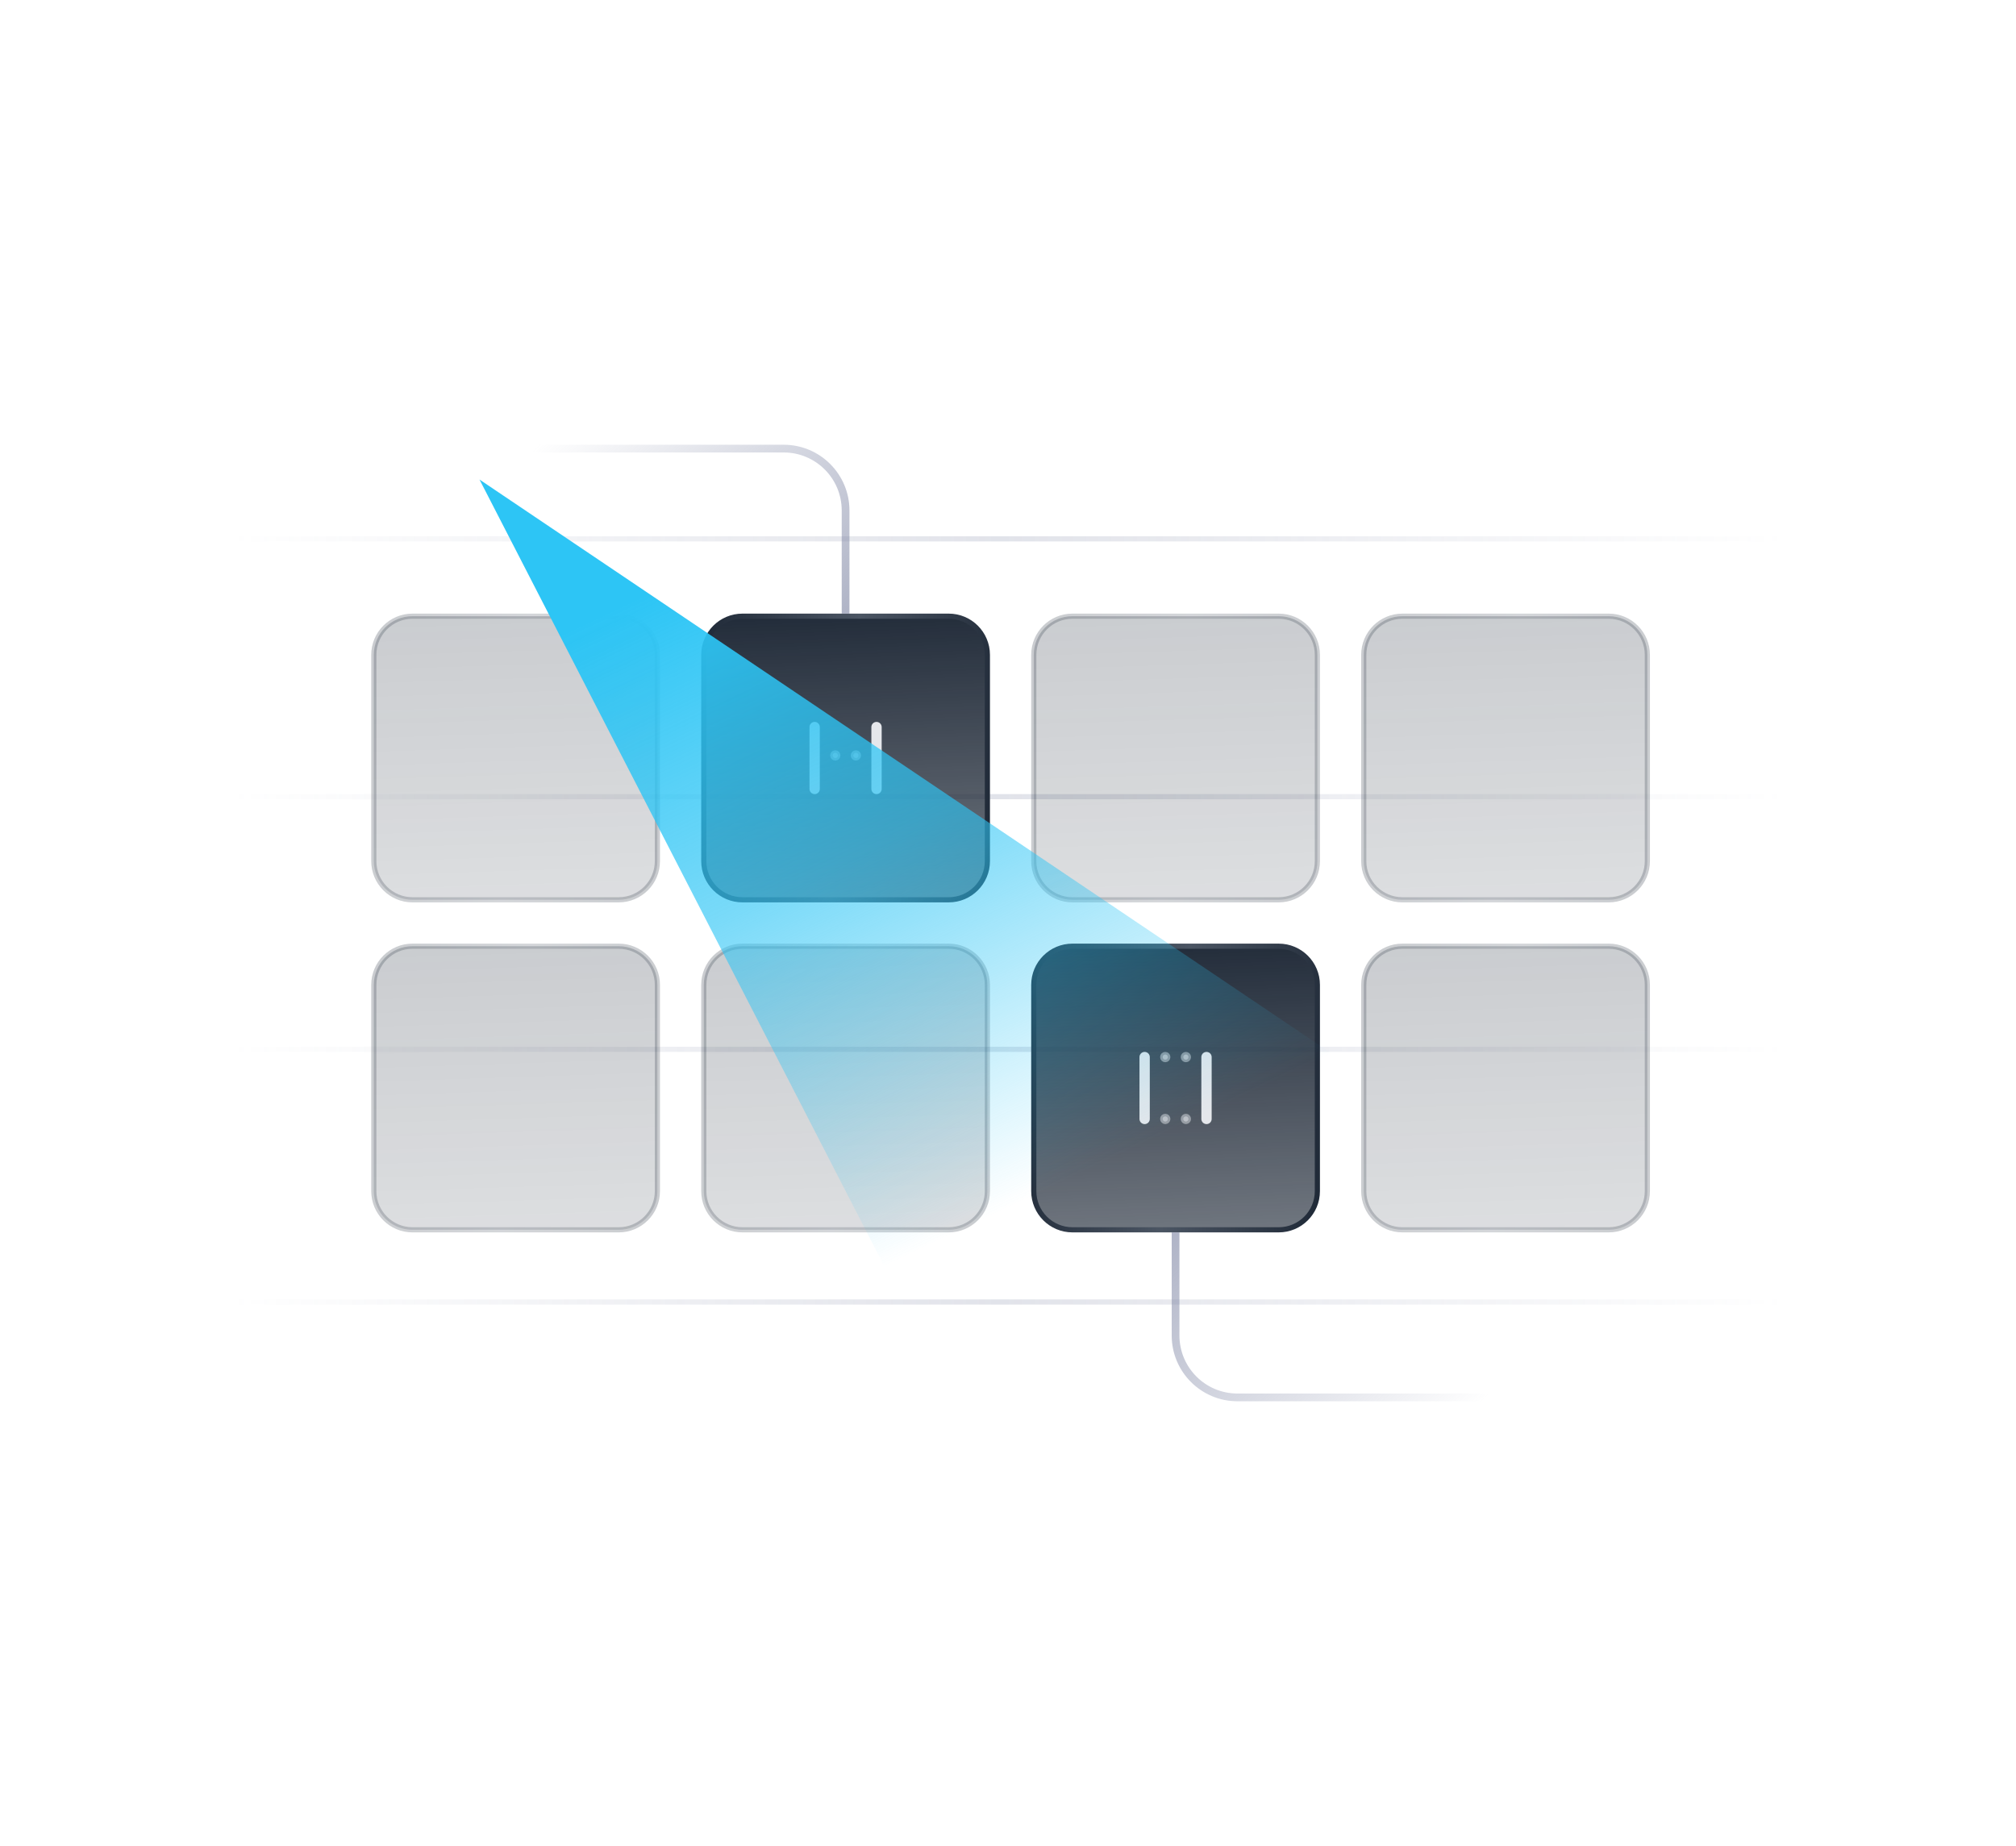 <svg width="391" height="358" viewBox="0 0 391 358" fill="none" xmlns="http://www.w3.org/2000/svg">
    <rect x="45" y="154" width="304" height="1" fill="url(#paint0_linear_12_303)" />
    <rect x="45" y="203" width="304" height="1" fill="url(#paint1_linear_12_303)" />
    <rect x="45" y="104" width="304" height="1" fill="url(#paint2_linear_12_303)" />
    <rect x="45" y="252" width="304" height="1" fill="url(#paint3_linear_12_303)" />
    <path opacity="0.24"
        d="M80 119.5H120C124.142 119.5 127.5 122.858 127.5 127V167C127.5 171.142 124.142 174.5 120 174.5H80C75.858 174.5 72.5 171.142 72.5 167V127C72.5 122.858 75.858 119.5 80 119.5Z"
        fill="url(#paint4_linear_12_303)" stroke="url(#paint5_linear_12_303)" />
    <path
        d="M144 119.5H184C188.142 119.5 191.5 122.858 191.5 127V167C191.5 171.142 188.142 174.5 184 174.5H144C139.858 174.5 136.5 171.142 136.5 167V127C136.5 122.858 139.858 119.5 144 119.5Z"
        fill="url(#paint6_linear_12_303)" stroke="url(#paint7_linear_12_303)" />
    <path opacity="0.48"
        d="M162 146C162.276 146 162.5 146.224 162.5 146.5C162.5 146.776 162.276 147 162 147C161.724 147 161.5 146.776 161.5 146.5C161.5 146.224 161.724 146 162 146Z"
        fill="#E5E7EB" stroke="#E5E7EB" />
    <path opacity="0.48"
        d="M166 146C166.276 146 166.5 146.224 166.5 146.5C166.5 146.776 166.276 147 166 147C165.724 147 165.5 146.776 165.5 146.5C165.5 146.224 165.724 146 166 146Z"
        fill="#E5E7EB" stroke="#E5E7EB" />
    <path d="M158 153V141" stroke="#E5E7EB" stroke-width="2" stroke-linecap="round" stroke-linejoin="round" />
    <path d="M170 153V141" stroke="#E5E7EB" stroke-width="2" stroke-linecap="round" stroke-linejoin="round" />
    <path opacity="0.24"
        d="M208 119.5H248C252.142 119.5 255.5 122.858 255.5 127V167C255.5 171.142 252.142 174.5 248 174.5H208C203.858 174.5 200.5 171.142 200.5 167V127C200.5 122.858 203.858 119.5 208 119.5Z"
        fill="url(#paint8_linear_12_303)" stroke="url(#paint9_linear_12_303)" />
    <path opacity="0.24"
        d="M272 119.5H312C316.142 119.5 319.5 122.858 319.5 127V167C319.5 171.142 316.142 174.5 312 174.5H272C267.858 174.5 264.5 171.142 264.5 167V127C264.5 122.858 267.858 119.5 272 119.5Z"
        fill="url(#paint10_linear_12_303)" stroke="url(#paint11_linear_12_303)" />
    <path opacity="0.24"
        d="M80 183.5H120C124.142 183.5 127.5 186.858 127.5 191V231C127.5 235.142 124.142 238.5 120 238.5H80C75.858 238.5 72.5 235.142 72.5 231V191C72.5 186.858 75.858 183.5 80 183.5Z"
        fill="url(#paint12_linear_12_303)" stroke="url(#paint13_linear_12_303)" />
    <path opacity="0.24"
        d="M144 183.5H184C188.142 183.5 191.5 186.858 191.5 191V231C191.5 235.142 188.142 238.5 184 238.5H144C139.858 238.5 136.5 235.142 136.5 231V191C136.5 186.858 139.858 183.5 144 183.5Z"
        fill="url(#paint14_linear_12_303)" stroke="url(#paint15_linear_12_303)" />
    <path
        d="M208 183.5H248C252.142 183.5 255.5 186.858 255.5 191V231C255.5 235.142 252.142 238.5 248 238.5H208C203.858 238.5 200.5 235.142 200.5 231V191C200.5 186.858 203.858 183.5 208 183.5Z"
        fill="url(#paint16_linear_12_303)" stroke="url(#paint17_linear_12_303)" />
    <path opacity="0.48"
        d="M226 204.5C226.276 204.5 226.5 204.724 226.5 205C226.5 205.276 226.276 205.5 226 205.5C225.724 205.5 225.5 205.276 225.5 205C225.5 204.724 225.724 204.5 226 204.5Z"
        fill="#E5E7EB" stroke="#E5E7EB" />
    <path opacity="0.48"
        d="M230 216.5C230.276 216.5 230.5 216.724 230.5 217C230.5 217.276 230.276 217.5 230 217.5C229.724 217.5 229.5 217.276 229.5 217C229.5 216.724 229.724 216.5 230 216.5Z"
        fill="#E5E7EB" stroke="#E5E7EB" />
    <path opacity="0.48"
        d="M226 216.5C226.276 216.5 226.5 216.724 226.5 217C226.5 217.276 226.276 217.5 226 217.5C225.724 217.5 225.5 217.276 225.5 217C225.5 216.724 225.724 216.5 226 216.5Z"
        fill="#E5E7EB" stroke="#E5E7EB" />
    <path opacity="0.48"
        d="M230 204.5C230.276 204.5 230.5 204.724 230.5 205C230.5 205.276 230.276 205.5 230 205.5C229.724 205.5 229.5 205.276 229.5 205C229.5 204.724 229.724 204.5 230 204.5Z"
        fill="#E5E7EB" stroke="#E5E7EB" />
    <path d="M222 217V205" stroke="#E5E7EB" stroke-width="2" stroke-linecap="round" stroke-linejoin="round" />
    <path d="M234 217V205" stroke="#E5E7EB" stroke-width="2" stroke-linecap="round" stroke-linejoin="round" />
    <path opacity="0.24"
        d="M272 183.5H312C316.142 183.5 319.5 186.858 319.5 191V231C319.5 235.142 316.142 238.5 312 238.5H272C267.858 238.5 264.5 235.142 264.5 231V191C264.5 186.858 267.858 183.5 272 183.5Z"
        fill="url(#paint18_linear_12_303)" stroke="url(#paint19_linear_12_303)" />
    <g filter="url(#filter0_f_12_303)">
        <path fill-rule="evenodd" clip-rule="evenodd" d="M93 93L298 231.064L181.506 265L93 93Z"
            fill="url(#paint20_linear_12_303)" />
    </g>
    <path d="M164 119V99C164 92.373 158.627 87 152 87H84" stroke="url(#paint21_linear_12_303)" stroke-width="1.5" />
    <path d="M228 239V259C228 265.627 233.373 271 240 271H308" stroke="url(#paint22_linear_12_303)"
        stroke-width="1.5" />
    <defs>
        <filter id="filter0_f_12_303" x="0.578" y="0.578" width="389.843" height="356.843"
            filterUnits="userSpaceOnUse" color-interpolation-filters="sRGB">
            <feFlood flood-opacity="0" result="BackgroundImageFix" />
            <feBlend mode="normal" in="SourceGraphic" in2="BackgroundImageFix" result="shape" />
            <feGaussianBlur stdDeviation="46.211" result="effect1_foregroundBlur_12_303" />
        </filter>
        <linearGradient id="paint0_linear_12_303" x1="45" y1="154.5" x2="349" y2="154.5" gradientUnits="userSpaceOnUse">
            <stop stop-color="#838AA7" stop-opacity="0" />
            <stop offset="0.49" stop-color="#838AA7" stop-opacity="0.24" />
            <stop offset="0.99" stop-color="#838AA7" stop-opacity="0" />
        </linearGradient>
        <linearGradient id="paint1_linear_12_303" x1="45" y1="203.5" x2="349" y2="203.5" gradientUnits="userSpaceOnUse">
            <stop stop-color="#838AA7" stop-opacity="0" />
            <stop offset="0.49" stop-color="#838AA7" stop-opacity="0.24" />
            <stop offset="0.99" stop-color="#838AA7" stop-opacity="0" />
        </linearGradient>
        <linearGradient id="paint2_linear_12_303" x1="45" y1="104.5" x2="349" y2="104.5" gradientUnits="userSpaceOnUse">
            <stop stop-color="#838AA7" stop-opacity="0" />
            <stop offset="0.49" stop-color="#838AA7" stop-opacity="0.24" />
            <stop offset="0.99" stop-color="#838AA7" stop-opacity="0" />
        </linearGradient>
        <linearGradient id="paint3_linear_12_303" x1="45" y1="252.5" x2="349" y2="252.5" gradientUnits="userSpaceOnUse">
            <stop stop-color="#838AA7" stop-opacity="0" />
            <stop offset="0.49" stop-color="#838AA7" stop-opacity="0.24" />
            <stop offset="0.99" stop-color="#838AA7" stop-opacity="0" />
        </linearGradient>
        <linearGradient id="paint4_linear_12_303" x1="102.029" y1="175" x2="100.141" y2="116.422"
            gradientUnits="userSpaceOnUse">
            <stop stop-color="#1F2937" stop-opacity="0.64" />
            <stop offset="1" stop-color="#1F2937" />
        </linearGradient>
        <linearGradient id="paint5_linear_12_303" x1="72" y1="119" x2="133.062" y2="125.208"
            gradientUnits="userSpaceOnUse">
            <stop stop-color="#1F2937" />
            <stop offset="0.5" stop-color="#4B5563" />
            <stop offset="0.995" stop-color="#1F2937" />
        </linearGradient>
        <linearGradient id="paint6_linear_12_303" x1="166.029" y1="175" x2="164.141" y2="116.422"
            gradientUnits="userSpaceOnUse">
            <stop stop-color="#1F2937" stop-opacity="0.64" />
            <stop offset="1" stop-color="#1F2937" />
        </linearGradient>
        <linearGradient id="paint7_linear_12_303" x1="136" y1="119" x2="197.062" y2="125.208"
            gradientUnits="userSpaceOnUse">
            <stop stop-color="#1F2937" />
            <stop offset="0.5" stop-color="#4B5563" />
            <stop offset="0.995" stop-color="#1F2937" />
        </linearGradient>
        <linearGradient id="paint8_linear_12_303" x1="230.029" y1="175" x2="228.141" y2="116.422"
            gradientUnits="userSpaceOnUse">
            <stop stop-color="#1F2937" stop-opacity="0.64" />
            <stop offset="1" stop-color="#1F2937" />
        </linearGradient>
        <linearGradient id="paint9_linear_12_303" x1="200" y1="119" x2="261.062" y2="125.208"
            gradientUnits="userSpaceOnUse">
            <stop stop-color="#1F2937" />
            <stop offset="0.5" stop-color="#4B5563" />
            <stop offset="0.995" stop-color="#1F2937" />
        </linearGradient>
        <linearGradient id="paint10_linear_12_303" x1="294.029" y1="175" x2="292.141" y2="116.422"
            gradientUnits="userSpaceOnUse">
            <stop stop-color="#1F2937" stop-opacity="0.64" />
            <stop offset="1" stop-color="#1F2937" />
        </linearGradient>
        <linearGradient id="paint11_linear_12_303" x1="264" y1="119" x2="325.062" y2="125.208"
            gradientUnits="userSpaceOnUse">
            <stop stop-color="#1F2937" />
            <stop offset="0.5" stop-color="#4B5563" />
            <stop offset="0.995" stop-color="#1F2937" />
        </linearGradient>
        <linearGradient id="paint12_linear_12_303" x1="102.029" y1="239" x2="100.141" y2="180.422"
            gradientUnits="userSpaceOnUse">
            <stop stop-color="#1F2937" stop-opacity="0.64" />
            <stop offset="1" stop-color="#1F2937" />
        </linearGradient>
        <linearGradient id="paint13_linear_12_303" x1="72" y1="183" x2="133.062" y2="189.208"
            gradientUnits="userSpaceOnUse">
            <stop stop-color="#1F2937" />
            <stop offset="0.5" stop-color="#4B5563" />
            <stop offset="0.995" stop-color="#1F2937" />
        </linearGradient>
        <linearGradient id="paint14_linear_12_303" x1="166.029" y1="239" x2="164.141" y2="180.422"
            gradientUnits="userSpaceOnUse">
            <stop stop-color="#1F2937" stop-opacity="0.64" />
            <stop offset="1" stop-color="#1F2937" />
        </linearGradient>
        <linearGradient id="paint15_linear_12_303" x1="136" y1="183" x2="197.062" y2="189.208"
            gradientUnits="userSpaceOnUse">
            <stop stop-color="#1F2937" />
            <stop offset="0.5" stop-color="#4B5563" />
            <stop offset="0.995" stop-color="#1F2937" />
        </linearGradient>
        <linearGradient id="paint16_linear_12_303" x1="230.029" y1="239" x2="228.141" y2="180.422"
            gradientUnits="userSpaceOnUse">
            <stop stop-color="#1F2937" stop-opacity="0.64" />
            <stop offset="1" stop-color="#1F2937" />
        </linearGradient>
        <linearGradient id="paint17_linear_12_303" x1="200" y1="183" x2="261.062" y2="189.208"
            gradientUnits="userSpaceOnUse">
            <stop stop-color="#1F2937" />
            <stop offset="0.5" stop-color="#4B5563" />
            <stop offset="0.995" stop-color="#1F2937" />
        </linearGradient>
        <linearGradient id="paint18_linear_12_303" x1="294.029" y1="239" x2="292.141" y2="180.422"
            gradientUnits="userSpaceOnUse">
            <stop stop-color="#1F2937" stop-opacity="0.64" />
            <stop offset="1" stop-color="#1F2937" />
        </linearGradient>
        <linearGradient id="paint19_linear_12_303" x1="264" y1="183" x2="325.062" y2="189.208"
            gradientUnits="userSpaceOnUse">
            <stop stop-color="#1F2937" />
            <stop offset="0.5" stop-color="#4B5563" />
            <stop offset="0.995" stop-color="#1F2937" />
        </linearGradient>
        <linearGradient id="paint20_linear_12_303" x1="52.895" y1="149.616" x2="111.938" y2="273.945"
            gradientUnits="userSpaceOnUse">
            <stop stop-color="#2DC5F5" />
            <stop offset="0.456" stop-color="#2DC5F5" stop-opacity="0.64" />
            <stop offset="1" stop-color="#2DC5F5" stop-opacity="0" />
        </linearGradient>
        <linearGradient id="paint21_linear_12_303" x1="164" y1="119" x2="119.634" y2="71.914"
            gradientUnits="userSpaceOnUse">
            <stop stop-color="#838AA7" stop-opacity="0.64" />
            <stop offset="1" stop-color="#838AA7" stop-opacity="0" />
        </linearGradient>
        <linearGradient id="paint22_linear_12_303" x1="228" y1="239" x2="272.366" y2="286.086"
            gradientUnits="userSpaceOnUse">
            <stop stop-color="#838AA7" stop-opacity="0.64" />
            <stop offset="1" stop-color="#838AA7" stop-opacity="0" />
        </linearGradient>
    </defs>
</svg>
